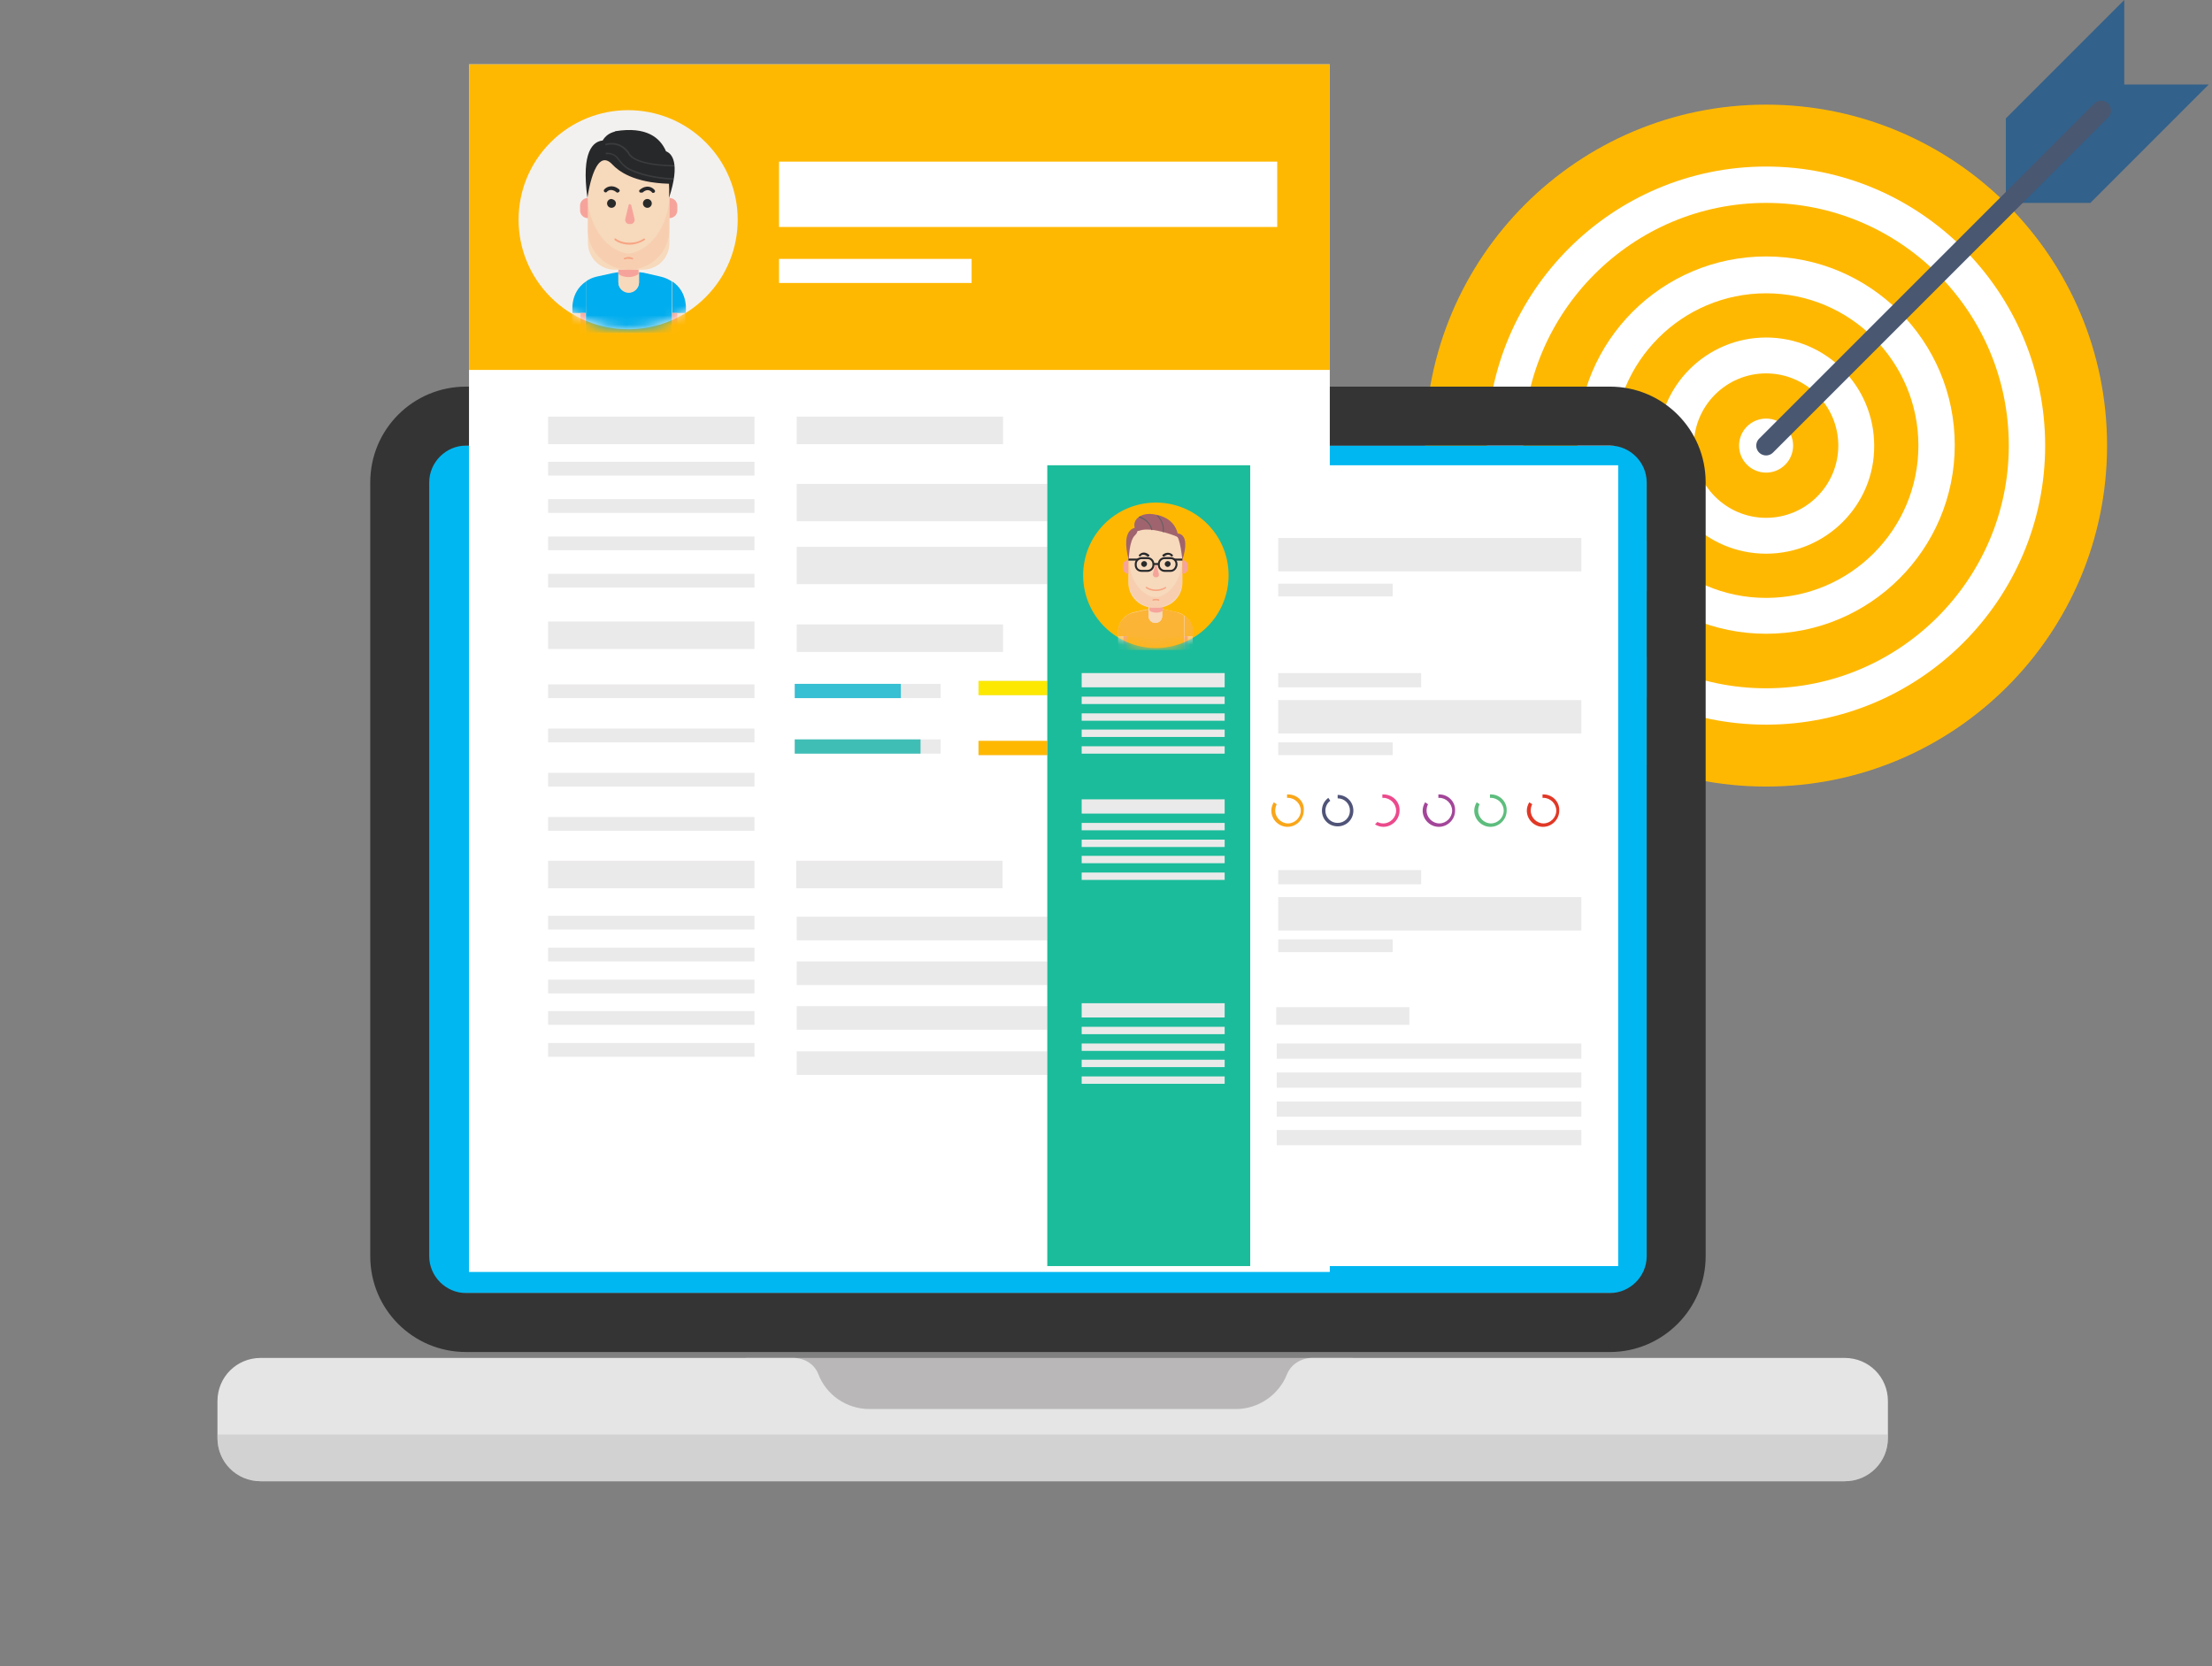 <svg width="235" height="177" viewBox="0 0 235 177" fill="none" xmlns="http://www.w3.org/2000/svg">
<rect x="0" y="0" width="235" height="177" fill="#808080" stroke="none"/>
<path d="M187.627 83.567C207.633 83.567 223.851 67.348 223.851 47.342C223.851 27.335 207.633 11.117 187.627 11.117C167.62 11.117 151.402 27.335 151.402 47.342C151.402 67.348 167.62 83.567 187.627 83.567Z" fill="#FFB802"/>
<path d="M187.626 76.99C171.289 76.99 157.979 63.68 157.979 47.342C157.979 31.005 171.289 17.694 187.626 17.694C203.964 17.694 217.274 31.005 217.274 47.342C217.274 63.68 203.964 76.99 187.626 76.99ZM187.626 21.557C173.429 21.557 161.841 33.145 161.841 47.342C161.841 61.54 173.429 73.127 187.626 73.127C201.824 73.127 213.412 61.54 213.412 47.342C213.412 33.093 201.876 21.557 187.626 21.557Z" fill="white"/>
<path d="M187.627 67.333C176.561 67.333 167.583 58.355 167.583 47.29C167.583 36.224 176.561 27.246 187.627 27.246C198.692 27.246 207.67 36.224 207.67 47.29C207.67 58.355 198.692 67.333 187.627 67.333ZM187.627 31.161C178.701 31.161 171.446 38.416 171.446 47.342C171.446 56.268 178.701 63.523 187.627 63.523C196.552 63.523 203.808 56.268 203.808 47.342C203.808 38.416 196.552 31.161 187.627 31.161Z" fill="white"/>
<path d="M187.626 58.826C181.258 58.826 176.143 53.658 176.143 47.343C176.143 40.975 181.311 35.859 187.626 35.859C193.994 35.859 199.11 41.027 199.11 47.343C199.162 53.658 193.994 58.826 187.626 58.826ZM187.626 39.67C183.398 39.67 179.953 43.115 179.953 47.343C179.953 51.571 183.398 55.016 187.626 55.016C191.854 55.016 195.299 51.571 195.299 47.343C195.299 43.115 191.854 39.67 187.626 39.67Z" fill="white"/>
<path d="M187.627 50.213C189.212 50.213 190.498 48.928 190.498 47.343C190.498 45.757 189.212 44.472 187.627 44.472C186.041 44.472 184.756 45.757 184.756 47.343C184.756 48.928 186.041 50.213 187.627 50.213Z" fill="white"/>
<path d="M225.678 8.978V0L213.099 12.579V21.557L213.151 21.505L213.099 21.557H222.077L234.656 8.978H225.678Z" fill="#32618B"/>
<path d="M187.626 47.343L223.225 11.744" stroke="#495771" stroke-width="2.088" stroke-miterlimit="10" stroke-linecap="round" stroke-linejoin="round"/>
<path d="M185.121 152.415C186.649 152.415 187.887 151.176 187.887 149.648C187.887 148.12 186.649 146.882 185.121 146.882C183.593 146.882 182.354 148.12 182.354 149.648C182.354 151.176 183.593 152.415 185.121 152.415Z" fill="url(#paint0_linear_4433_2177)"/>
<path d="M174.943 47.341H45.599V137.381H174.943V47.341Z" fill="#00B7F1"/>
<path d="M171.028 143.643H49.514C43.877 143.643 39.335 139.102 39.335 133.465V51.255C39.335 45.617 43.877 41.076 49.514 41.076H171.028C176.666 41.076 181.207 45.617 181.207 51.255V133.465C181.207 139.05 176.666 143.643 171.028 143.643ZM49.514 47.34C47.374 47.34 45.599 49.114 45.599 51.255V133.465C45.599 135.605 47.374 137.38 49.514 137.38H171.028C173.169 137.38 174.943 135.605 174.943 133.465V51.255C174.943 49.114 173.169 47.34 171.028 47.34H49.514Z" fill="#343434"/>
<path d="M143.677 144.271H79.213V150.795H143.677V144.271Z" fill="#B9B7B8"/>
<path d="M139.396 144.271C138.248 144.271 137.152 144.949 136.734 145.993C135.899 148.133 133.759 149.699 131.306 149.699H92.367C89.914 149.699 87.774 148.185 86.939 145.993C86.521 144.897 85.425 144.271 84.276 144.271H27.695C25.137 144.271 23.102 146.306 23.102 148.864V152.779C23.102 155.336 25.137 157.372 27.695 157.372H195.978C198.536 157.372 200.571 155.336 200.571 152.779V148.864C200.571 146.306 198.536 144.271 195.978 144.271H139.396Z" fill="#E5E5E5"/>
<path opacity="0.4" d="M23.102 152.413V152.778C23.102 155.336 25.137 157.372 27.695 157.372H195.978C198.536 157.372 200.571 155.336 200.571 152.778V152.413H23.102Z" fill="#B9B7B8"/>
<path d="M141.276 6.837H49.827V135.137H141.276V6.837Z" fill="white"/>
<path d="M141.276 6.837H49.827V39.303H141.276V6.837Z" fill="#FFB802"/>
<path d="M99.936 72.656H84.434V74.17H99.936V72.656Z" fill="#EBEAEA"/>
<path d="M95.708 72.656H84.434V74.17H95.708V72.656Z" fill="#37BFD3"/>
<path d="M119.458 78.712H103.955V80.226H119.458V78.712Z" fill="#EBEAEA"/>
<path d="M115.23 78.712H103.955V80.226H115.23V78.712Z" fill="#FFB802"/>
<path d="M99.936 78.556H84.433V80.069H99.936V78.556Z" fill="#EBEAEA"/>
<path d="M97.796 78.556H84.433V80.069H97.796V78.556Z" fill="#3FBEB6"/>
<path d="M119.458 72.344H103.955V73.858H119.458V72.344Z" fill="#EBEAEA"/>
<path d="M115.23 72.344H103.955V73.858H115.23V72.344Z" fill="#FCE801"/>
<path d="M74.964 31.575C79.509 27.03 79.509 19.66 74.964 15.114C70.418 10.569 63.048 10.569 58.503 15.114C53.957 19.66 53.957 27.03 58.503 31.575C63.048 36.121 70.418 36.121 74.964 31.575Z" fill="#F3F1EF"/>
<mask id="mask0_4433_2177" style="mask-type:luminance" maskUnits="userSpaceOnUse" x="55" y="11" width="24" height="24">
<path d="M74.964 31.575C79.51 27.03 79.51 19.66 74.964 15.114C70.418 10.568 63.048 10.568 58.503 15.114C53.957 19.66 53.957 27.03 58.503 31.575C63.048 36.121 70.418 36.121 74.964 31.575Z" fill="white"/>
</mask>
<g mask="url(#mask0_4433_2177)">
<path d="M68.357 29.021L70.183 29.439C71.697 29.752 72.793 31.109 72.793 32.675V35.494H66.791H60.788V32.675C60.788 31.109 61.884 29.804 63.398 29.439L65.068 29.074L66.164 28.917H67.574L68.357 29.021Z" fill="#F7D9BC"/>
<path d="M70.183 29.387L68.357 28.969L67.887 28.917V30.065V29.961C67.887 30.013 67.887 30.013 67.887 30.065C67.835 30.64 67.365 31.057 66.791 31.057C66.216 31.057 65.695 30.587 65.695 29.961V28.917L65.068 29.021L63.398 29.387C62.98 29.491 62.563 29.648 62.249 29.909V35.389H66.791H71.384V29.909C71.071 29.7 70.653 29.491 70.183 29.387Z" fill="#00ADEE"/>
<path d="M62.249 33.249H60.84C60.84 33.249 60.475 31.109 62.249 29.908V33.249Z" fill="#00ADEE"/>
<path d="M71.436 33.249H72.845C72.845 33.249 73.211 31.109 71.436 29.908V33.249Z" fill="#00ADEE"/>
<path d="M67.887 28.916V30.117V30.013C67.887 30.587 67.417 31.109 66.791 31.109C66.217 31.109 65.695 30.639 65.695 30.013V28.29L65.956 28.029H66.112L67.156 27.82L67.469 27.872L67.835 27.977" fill="#F7D9BC"/>
<path d="M67.209 27.82L66.165 28.029H65.956L65.695 28.29V29.125C66.008 29.334 66.373 29.438 66.791 29.438C67.156 29.438 67.522 29.334 67.835 29.125V28.916V28.029L67.469 27.925L67.209 27.82Z" fill="#F6A49B"/>
<path d="M68.252 28.656H65.329C63.763 28.656 62.459 27.403 62.459 25.785V18.008C62.459 16.442 63.711 15.137 65.329 15.137H68.252C69.818 15.137 71.123 16.389 71.123 18.008V25.785C71.123 27.403 69.871 28.656 68.252 28.656Z" fill="#F7D9BC"/>
<path d="M68.775 22.079C69.034 22.079 69.244 21.869 69.244 21.609C69.244 21.35 69.034 21.14 68.775 21.14C68.515 21.14 68.305 21.35 68.305 21.609C68.305 21.869 68.515 22.079 68.775 22.079Z" fill="#292B2B"/>
<path d="M65.434 21.609C65.434 21.87 65.225 22.079 64.964 22.079C64.703 22.079 64.494 21.87 64.494 21.609C64.494 21.348 64.703 21.14 64.964 21.14C65.225 21.192 65.434 21.348 65.434 21.609Z" fill="#292B2B"/>
<path d="M66.895 25.994C66.321 25.994 65.747 25.837 65.329 25.524C65.277 25.472 65.277 25.419 65.277 25.367C65.329 25.315 65.382 25.315 65.434 25.367C65.799 25.628 66.321 25.785 66.895 25.785C67.47 25.785 67.992 25.628 68.357 25.367C68.409 25.315 68.461 25.367 68.514 25.367C68.566 25.419 68.514 25.472 68.461 25.524C68.044 25.785 67.47 25.994 66.895 25.994Z" fill="#F7A584"/>
<path d="M66.373 27.56C66.321 27.56 66.321 27.56 66.269 27.508C66.269 27.455 66.269 27.403 66.321 27.403C66.478 27.351 66.634 27.299 66.791 27.299C66.948 27.299 67.104 27.351 67.209 27.403C67.261 27.403 67.261 27.455 67.261 27.508C67.261 27.56 67.209 27.56 67.156 27.56C67.052 27.508 66.948 27.508 66.791 27.508C66.687 27.455 66.53 27.508 66.373 27.56C66.426 27.56 66.426 27.56 66.373 27.56Z" fill="#F7A584"/>
<path d="M71.123 21.035C71.593 21.035 71.958 21.401 71.958 21.87V22.34C71.958 22.81 71.593 23.175 71.123 23.175" fill="#F6A49B"/>
<path d="M62.459 21.035C61.989 21.035 61.623 21.401 61.623 21.87V22.34C61.623 22.81 61.989 23.175 62.459 23.175" fill="#F6A49B"/>
<path d="M66.791 21.766L66.425 23.279C66.373 23.541 66.582 23.802 66.843 23.802H67C67.261 23.802 67.469 23.541 67.417 23.279L67.052 21.766C66.948 21.661 66.791 21.661 66.791 21.766Z" fill="#F6A49B"/>
<path d="M65.59 20.461C65.538 20.461 65.486 20.461 65.486 20.409C64.859 19.939 64.494 20.357 64.494 20.357C64.442 20.461 64.285 20.461 64.233 20.409C64.129 20.357 64.129 20.2 64.181 20.148C64.39 19.887 65.016 19.522 65.747 20.096C65.851 20.148 65.851 20.305 65.799 20.357C65.695 20.461 65.642 20.461 65.59 20.461Z" fill="#27282A"/>
<path d="M68.096 20.461C68.043 20.461 67.991 20.461 67.939 20.409C67.887 20.305 67.887 20.2 67.991 20.148C68.722 19.574 69.296 19.887 69.557 20.2C69.609 20.305 69.609 20.409 69.505 20.461C69.401 20.513 69.296 20.513 69.244 20.409C69.192 20.357 68.826 19.939 68.252 20.461C68.148 20.461 68.148 20.461 68.096 20.461Z" fill="#27282A"/>
<path d="M71.959 33.25H71.436V35.442H71.959V33.25Z" fill="#F6A49B"/>
<path d="M62.197 33.25H61.675V35.442H62.197V33.25Z" fill="#F6A49B"/>
<path opacity="0.2" d="M66.791 28.656C69.192 28.656 71.123 26.724 71.123 24.323V21.244V21.191C71.123 21.191 70.862 25.472 67.522 26.776C67.052 26.985 66.53 26.985 66.008 26.776C62.667 25.472 62.406 21.191 62.406 21.191V21.244V24.323C62.458 26.724 64.39 28.656 66.791 28.656Z" fill="#F7A584"/>
<path d="M70.758 16.077C70.132 14.615 68.67 13.415 65.382 13.937C65.329 14.041 64.547 14.041 64.025 14.928C63.033 15.033 61.728 16.025 62.407 21.036C62.407 21.036 63.137 15.398 65.069 17.486C65.695 18.165 67.313 19.418 71.071 19.522C71.123 20.357 71.071 21.036 71.071 21.036C72.324 17.225 71.332 16.286 70.758 16.077Z" fill="#27282A"/>
<path opacity="0.1" d="M67.104 18.008C66.582 17.799 66.112 17.382 65.747 16.86C65.173 16.077 64.337 16.233 64.337 16.233L64.39 16.39C64.442 16.39 65.173 16.233 65.642 16.964C66.06 17.538 66.53 17.956 67.052 18.165C67.887 18.53 69.348 19 71.593 19.104C71.593 19.052 71.593 19 71.593 18.948C69.4 18.843 67.939 18.374 67.104 18.008Z" fill="#F3F3F3"/>
<path opacity="0.1" d="M71.645 17.538C67.835 17.486 67.052 16.599 66.843 16.233V16.181C65.747 14.72 64.285 15.294 64.285 15.294L64.337 15.45C64.337 15.45 65.695 14.928 66.686 16.285C67.104 17.121 68.826 17.643 71.645 17.695C71.697 17.643 71.645 17.59 71.645 17.538Z" fill="#F3F3F3"/>
</g>
<path d="M106.565 44.263H84.642V47.186H106.565V44.263Z" fill="#EBEAEA"/>
<path d="M80.153 91.448H58.23V94.371H80.153V91.448Z" fill="#EBEAEA"/>
<path d="M80.153 66.028H58.23V68.951H80.153V66.028Z" fill="#EBEAEA"/>
<path d="M106.565 66.342H84.642V69.265H106.565V66.342Z" fill="#EBEAEA"/>
<path d="M80.153 44.263H58.23V47.186H80.153V44.263Z" fill="#EBEAEA"/>
<path d="M106.513 91.448H84.59V94.371H106.513V91.448Z" fill="#EBEAEA"/>
<path d="M80.153 49.065H58.23V50.526H80.153V49.065Z" fill="#EBEAEA"/>
<path d="M80.153 72.71H58.23V74.171H80.153V72.71Z" fill="#EBEAEA"/>
<path d="M80.153 97.294H58.23V98.755H80.153V97.294Z" fill="#EBEAEA"/>
<path d="M80.153 100.687H58.23V102.148H80.153V100.687Z" fill="#EBEAEA"/>
<path d="M80.153 104.08H58.23V105.542H80.153V104.08Z" fill="#EBEAEA"/>
<path d="M80.153 107.421H58.23V108.882H80.153V107.421Z" fill="#EBEAEA"/>
<path d="M80.153 110.813H58.23V112.275H80.153V110.813Z" fill="#EBEAEA"/>
<path d="M80.153 77.407H58.23V78.869H80.153V77.407Z" fill="#EBEAEA"/>
<path d="M80.153 82.106H58.23V83.567H80.153V82.106Z" fill="#EBEAEA"/>
<path d="M80.153 86.803H58.23V88.264H80.153V86.803Z" fill="#EBEAEA"/>
<path d="M80.153 53.031H58.23V54.493H80.153V53.031Z" fill="#EBEAEA"/>
<path d="M80.153 56.998H58.23V58.46H80.153V56.998Z" fill="#EBEAEA"/>
<path d="M80.153 60.965H58.23V62.426H80.153V60.965Z" fill="#EBEAEA"/>
<path d="M134.751 51.413H84.642V55.38H134.751V51.413Z" fill="#EBEAEA"/>
<path d="M134.751 97.398H84.642V99.904H134.751V97.398Z" fill="#EBEAEA"/>
<path d="M134.751 102.148H84.642V104.654H134.751V102.148Z" fill="#EBEAEA"/>
<path d="M134.751 106.898H84.642V109.404H134.751V106.898Z" fill="#EBEAEA"/>
<path d="M134.751 111.701H84.642V114.207H134.751V111.701Z" fill="#EBEAEA"/>
<path d="M134.751 58.095H84.642V62.062H134.751V58.095Z" fill="#EBEAEA"/>
<path d="M135.691 17.172H82.763V24.114H135.691V17.172Z" fill="white"/>
<path d="M103.224 27.507H82.763V30.064H103.224V27.507Z" fill="white"/>
<path d="M171.915 49.431H111.262V134.512H171.915V49.431Z" fill="white"/>
<path d="M132.82 49.431H111.262V134.512H132.82V49.431Z" fill="#1BBC9B"/>
<path d="M122.798 68.848C127.064 68.848 130.523 65.389 130.523 61.123C130.523 56.856 127.064 53.398 122.798 53.398C118.531 53.398 115.073 56.856 115.073 61.123C115.073 65.389 118.531 68.848 122.798 68.848Z" fill="#FFB802"/>
<mask id="mask1_4433_2177" style="mask-type:luminance" maskUnits="userSpaceOnUse" x="115" y="53" width="16" height="16">
<path d="M122.798 68.849C127.064 68.849 130.523 65.39 130.523 61.124C130.523 56.857 127.064 53.398 122.798 53.398C118.531 53.398 115.073 56.857 115.073 61.124C115.073 65.39 118.531 68.849 122.798 68.849Z" fill="white"/>
</mask>
<g mask="url(#mask1_4433_2177)">
<path d="M123.79 64.775L124.99 65.036C125.982 65.245 126.713 66.132 126.713 67.176V69.003H122.746H118.779V67.176C118.779 66.132 119.51 65.245 120.501 65.036L121.65 64.775L122.38 64.671H123.32L123.79 64.775Z" fill="#F7D9BC"/>
<path d="M124.99 65.037L123.79 64.776L123.476 64.724V65.507C123.424 65.872 123.163 66.185 122.746 66.185C122.328 66.185 122.015 65.872 122.015 65.454V64.776L121.597 64.828L120.449 65.089C120.188 65.141 119.927 65.246 119.666 65.402V69.056H122.693H125.773V65.402C125.564 65.246 125.303 65.141 124.99 65.037Z" fill="#FBB436"/>
<path d="M119.718 67.595H118.779C118.779 67.595 118.518 66.185 119.718 65.402V67.595Z" fill="#FBB436"/>
<path d="M125.825 67.595H126.765C126.765 67.595 127.026 66.185 125.825 65.402V67.595Z" fill="#FBB436"/>
<path d="M123.477 64.723V65.506V65.454C123.477 65.871 123.163 66.184 122.746 66.184C122.328 66.184 122.015 65.871 122.015 65.454V64.305L122.172 64.149H122.276L122.955 63.992L123.163 64.044L123.424 64.149" fill="#F7D9BC"/>
<path d="M123.059 63.992L122.381 64.149H122.276L122.12 64.305V64.879C122.328 65.036 122.589 65.088 122.85 65.088C123.111 65.088 123.372 65.036 123.529 64.879V64.723V64.097L123.268 63.992H123.059Z" fill="#F6A49B"/>
<path d="M122.955 64.567H122.537C121.076 64.567 119.875 63.367 119.875 61.905V58.304C119.875 56.842 121.076 55.642 122.537 55.642H122.955C124.416 55.642 125.617 56.842 125.617 58.304V61.905C125.617 63.367 124.416 64.567 122.955 64.567Z" fill="#F7D9BC"/>
<path d="M124.364 59.922C124.364 60.078 124.207 60.235 124.05 60.235C123.894 60.235 123.737 60.078 123.737 59.922C123.737 59.765 123.894 59.608 124.05 59.608C124.207 59.608 124.364 59.713 124.364 59.922Z" fill="#292B2B"/>
<path d="M121.858 59.922C121.858 60.078 121.702 60.235 121.545 60.235C121.389 60.235 121.232 60.078 121.232 59.922C121.232 59.765 121.389 59.608 121.545 59.608C121.702 59.608 121.858 59.713 121.858 59.922Z" fill="#292B2B"/>
<path d="M122.798 62.792C122.433 62.792 122.015 62.687 121.754 62.478C121.702 62.478 121.702 62.426 121.754 62.374C121.754 62.322 121.807 62.322 121.859 62.374C122.12 62.531 122.433 62.635 122.798 62.635C123.164 62.635 123.529 62.531 123.79 62.374C123.842 62.374 123.842 62.374 123.895 62.374C123.895 62.426 123.895 62.426 123.895 62.478C123.581 62.687 123.216 62.792 122.798 62.792Z" fill="#F7A584"/>
<path d="M122.485 63.837C122.485 63.837 122.433 63.837 122.433 63.785C122.433 63.732 122.433 63.732 122.485 63.68C122.589 63.628 122.694 63.628 122.798 63.628C122.902 63.628 123.007 63.628 123.111 63.68C123.163 63.68 123.163 63.732 123.163 63.785C123.163 63.837 123.111 63.837 123.059 63.837C123.007 63.785 122.902 63.785 122.798 63.785C122.694 63.785 122.589 63.785 122.485 63.837Z" fill="#F7A584"/>
<path d="M125.617 59.504C125.93 59.504 126.191 59.765 126.191 60.078V60.391C126.191 60.704 125.93 60.965 125.617 60.965" fill="#F6A49B"/>
<path d="M119.875 59.504C119.562 59.504 119.301 59.765 119.301 60.078V60.391C119.301 60.704 119.562 60.965 119.875 60.965" fill="#F6A49B"/>
<path d="M122.746 59.974L122.485 60.965C122.433 61.122 122.589 61.331 122.746 61.331H122.85C123.059 61.331 123.163 61.174 123.111 60.965L122.85 59.974C122.85 59.922 122.746 59.922 122.746 59.974Z" fill="#F6A49B"/>
<path d="M121.963 59.139C121.911 59.139 121.911 59.139 121.859 59.087C121.441 58.774 121.18 59.035 121.18 59.087C121.128 59.139 121.076 59.139 121.024 59.087C120.971 59.035 120.971 58.983 121.024 58.931C121.18 58.774 121.545 58.513 122.067 58.931C122.12 58.983 122.12 59.035 122.067 59.087C122.015 59.139 122.015 59.139 121.963 59.139Z" fill="#27282A"/>
<path d="M123.633 59.138C123.581 59.138 123.581 59.138 123.529 59.086C123.477 59.034 123.477 58.93 123.529 58.93C123.999 58.564 124.416 58.773 124.573 58.93C124.625 58.982 124.625 59.086 124.573 59.086C124.521 59.138 124.416 59.138 124.416 59.086C124.364 59.034 124.155 58.773 123.738 59.086C123.685 59.138 123.633 59.138 123.633 59.138Z" fill="#27282A"/>
<path d="M126.191 67.595H125.825V69.056H126.191V67.595Z" fill="#F6A49B"/>
<path d="M119.718 67.595H119.353V69.056H119.718V67.595Z" fill="#F6A49B"/>
<path opacity="0.2" d="M122.746 64.568C124.312 64.568 125.617 63.263 125.617 61.697V59.661C125.617 59.661 125.46 62.48 123.268 63.367C122.955 63.471 122.589 63.471 122.276 63.367C120.084 62.532 119.927 59.661 119.927 59.661V61.697C119.875 63.263 121.18 64.568 122.746 64.568Z" fill="#F7A584"/>
<path d="M124.364 60.652H123.738C123.425 60.652 123.111 60.391 123.111 60.026V59.921C123.111 59.608 123.372 59.295 123.738 59.295H124.364C124.677 59.295 124.99 59.556 124.99 59.921V60.026C124.938 60.391 124.677 60.652 124.364 60.652Z" stroke="#27282A" stroke-width="0.208" stroke-miterlimit="10"/>
<path d="M124.416 59.347H125.617V59.556H124.781C124.781 59.556 124.625 59.347 124.416 59.347Z" fill="#27282A"/>
<path d="M121.285 60.652H121.911C122.224 60.652 122.537 60.391 122.537 60.026V59.921C122.537 59.608 122.276 59.295 121.911 59.295H121.285C120.971 59.295 120.658 59.556 120.658 59.921V60.026C120.658 60.391 120.919 60.652 121.285 60.652Z" stroke="#27282A" stroke-width="0.208" stroke-miterlimit="10"/>
<path d="M121.023 59.348H119.875V59.556H120.815C120.815 59.556 120.815 59.348 121.023 59.348Z" fill="#27282A"/>
<path d="M122.537 59.922H123.111" stroke="#27282A" stroke-width="0.208" stroke-miterlimit="10"/>
<path d="M121.075 56.372C120.867 56.477 120.606 56.32 120.553 56.111C120.449 55.694 120.501 55.172 121.18 54.806C121.493 54.65 121.858 54.598 122.171 54.598C123.007 54.65 124.938 54.963 125.199 57.103C125.251 57.051 122.38 55.903 121.075 56.372Z" fill="#A0646E"/>
<path d="M120.867 56.059C120.867 56.059 118.936 55.799 119.927 59.557C119.927 59.505 119.927 57.417 120.606 56.843C120.815 56.634 120.919 56.373 120.867 56.059Z" fill="#A0646E"/>
<path d="M124.886 56.686C124.886 56.686 126.608 56.32 125.616 59.504C125.616 59.504 125.356 56.894 124.938 56.947C125.042 56.947 124.886 56.686 124.886 56.686Z" fill="#A0646E"/>
<path d="M121.076 54.858C121.023 54.911 120.971 54.911 120.971 54.963C121.441 55.119 122.12 55.485 122.328 56.32C122.381 56.32 122.433 56.32 122.433 56.32C122.224 55.433 121.598 55.067 121.076 54.858Z" fill="#606161"/>
<path d="M123.529 56.529C123.581 56.529 123.633 56.529 123.633 56.581C123.737 55.798 123.424 55.224 123.059 54.806C123.007 54.806 122.902 54.754 122.85 54.754C123.215 55.067 123.633 55.694 123.529 56.529Z" fill="#606161"/>
</g>
<path d="M136.839 84.402C136.786 84.402 136.786 84.402 136.734 84.402V84.768C136.786 84.768 136.786 84.768 136.839 84.768C137.569 84.768 138.196 85.394 138.196 86.125C138.196 86.856 137.569 87.482 136.839 87.482C136.108 87.482 135.482 86.856 135.482 86.125C135.482 85.864 135.534 85.655 135.638 85.446L135.325 85.237C135.168 85.499 135.064 85.812 135.064 86.125C135.064 87.064 135.847 87.847 136.786 87.847C137.726 87.847 138.509 87.064 138.509 86.125C138.613 85.185 137.83 84.402 136.839 84.402Z" fill="#F9A61A"/>
<path d="M152.915 84.402C152.863 84.402 152.863 84.402 152.811 84.402V84.768C152.863 84.768 152.863 84.768 152.915 84.768C153.646 84.768 154.272 85.394 154.272 86.125C154.272 86.856 153.646 87.482 152.915 87.482C152.185 87.482 151.558 86.856 151.558 86.125C151.558 85.864 151.61 85.655 151.715 85.446L151.402 85.237C151.245 85.499 151.141 85.812 151.141 86.125C151.141 87.064 151.924 87.847 152.863 87.847C153.803 87.847 154.586 87.064 154.586 86.125C154.638 85.185 153.855 84.402 152.915 84.402Z" fill="#A34699"/>
<path d="M158.396 84.402C158.344 84.402 158.344 84.402 158.292 84.402V84.768C158.344 84.768 158.344 84.768 158.396 84.768C159.127 84.768 159.753 85.394 159.753 86.125C159.753 86.856 159.127 87.482 158.396 87.482C157.666 87.482 157.039 86.856 157.039 86.125C157.039 85.864 157.091 85.655 157.196 85.446L156.883 85.237C156.726 85.499 156.622 85.812 156.622 86.125C156.622 87.064 157.405 87.847 158.344 87.847C159.284 87.847 160.067 87.064 160.067 86.125C160.119 85.185 159.336 84.402 158.396 84.402Z" fill="#5DBD7D"/>
<path d="M163.981 84.402C163.929 84.402 163.929 84.402 163.877 84.402V84.768C163.929 84.768 163.929 84.768 163.981 84.768C164.712 84.768 165.338 85.394 165.338 86.125C165.338 86.856 164.712 87.482 163.981 87.482C163.25 87.482 162.624 86.856 162.624 86.125C162.624 85.864 162.676 85.655 162.781 85.446L162.468 85.237C162.311 85.499 162.207 85.812 162.207 86.125C162.207 87.064 162.99 87.847 163.929 87.847C164.869 87.847 165.652 87.064 165.652 86.125C165.704 85.185 164.921 84.402 163.981 84.402Z" fill="#E13826"/>
<path d="M142.111 84.454V84.82C142.841 84.82 143.416 85.394 143.416 86.124C143.416 86.855 142.841 87.429 142.111 87.429C141.38 87.429 140.806 86.855 140.806 86.124C140.806 85.707 141.015 85.289 141.328 85.081L141.119 84.767C140.701 85.081 140.44 85.55 140.44 86.124C140.44 87.064 141.171 87.795 142.111 87.795C143.05 87.795 143.781 87.064 143.781 86.124C143.781 85.185 143.05 84.454 142.111 84.454Z" fill="#505478"/>
<path d="M146.965 84.402C146.913 84.402 146.913 84.402 146.861 84.402V84.768C146.913 84.768 146.913 84.768 146.965 84.768C147.696 84.768 148.322 85.394 148.322 86.125C148.322 86.856 147.696 87.482 146.965 87.482C146.756 87.482 146.495 87.43 146.339 87.325L146.078 87.586C146.339 87.743 146.652 87.847 146.965 87.847C147.905 87.847 148.687 87.064 148.687 86.125C148.74 85.185 147.957 84.402 146.965 84.402Z" fill="#EC4A8C"/>
<path d="M150.984 71.51H135.795V73.023H150.984V71.51Z" fill="#EBEAEA"/>
<path d="M130.105 71.51H114.916V73.023H130.105V71.51Z" fill="#EBEAEA"/>
<path d="M130.105 74.015H114.916V74.798H130.105V74.015Z" fill="#EBEAEA"/>
<path d="M130.105 75.79H114.916V76.573H130.105V75.79Z" fill="#EBEAEA"/>
<path d="M130.105 77.513H114.916V78.296H130.105V77.513Z" fill="#EBEAEA"/>
<path d="M130.105 79.287H114.916V80.07H130.105V79.287Z" fill="#EBEAEA"/>
<path d="M130.105 84.925H114.916V86.439H130.105V84.925Z" fill="#EBEAEA"/>
<path d="M130.105 87.43H114.916V88.213H130.105V87.43Z" fill="#EBEAEA"/>
<path d="M130.105 89.205H114.916V89.988H130.105V89.205Z" fill="#EBEAEA"/>
<path d="M130.105 90.928H114.916V91.711H130.105V90.928Z" fill="#EBEAEA"/>
<path d="M130.105 92.702H114.916V93.485H130.105V92.702Z" fill="#EBEAEA"/>
<path d="M130.105 106.586H114.916V108.1H130.105V106.586Z" fill="#EBEAEA"/>
<path d="M130.105 109.091H114.916V109.874H130.105V109.091Z" fill="#EBEAEA"/>
<path d="M130.105 110.866H114.916V111.649H130.105V110.866Z" fill="#EBEAEA"/>
<path d="M130.105 112.589H114.916V113.372H130.105V112.589Z" fill="#EBEAEA"/>
<path d="M130.105 114.363H114.916V115.146H130.105V114.363Z" fill="#EBEAEA"/>
<path d="M149.731 107.004H135.586V108.883H149.731V107.004Z" fill="#EBEAEA"/>
<path d="M168 110.866H135.638V112.484H168V110.866Z" fill="#EBEAEA"/>
<path d="M168 113.946H135.638V115.564H168V113.946Z" fill="#EBEAEA"/>
<path d="M168 117.025H135.638V118.643H168V117.025Z" fill="#EBEAEA"/>
<path d="M168 120.053H135.638V121.671H168V120.053Z" fill="#EBEAEA"/>
<path d="M168 57.155H135.795V60.705H168V57.155Z" fill="#EBEAEA"/>
<path d="M168 74.381H135.795V77.93H168V74.381Z" fill="#EBEAEA"/>
<path d="M147.957 62.01H135.795V63.367H147.957V62.01Z" fill="#EBEAEA"/>
<path d="M147.957 78.87H135.795V80.227H147.957V78.87Z" fill="#EBEAEA"/>
<path d="M150.984 92.441H135.795V93.955H150.984V92.441Z" fill="#EBEAEA"/>
<path d="M168 95.312H135.795V98.862H168V95.312Z" fill="#EBEAEA"/>
<path d="M147.957 99.801H135.795V101.158H147.957V99.801Z" fill="#EBEAEA"/>
<defs>
<linearGradient id="paint0_linear_4433_2177" x1="199.005" y1="134.131" x2="181.776" y2="153.396" gradientUnits="userSpaceOnUse">
<stop stop-color="#53C0AE"/>
<stop offset="1" stop-color="#522D8C"/>
</linearGradient>
</defs>
</svg>
